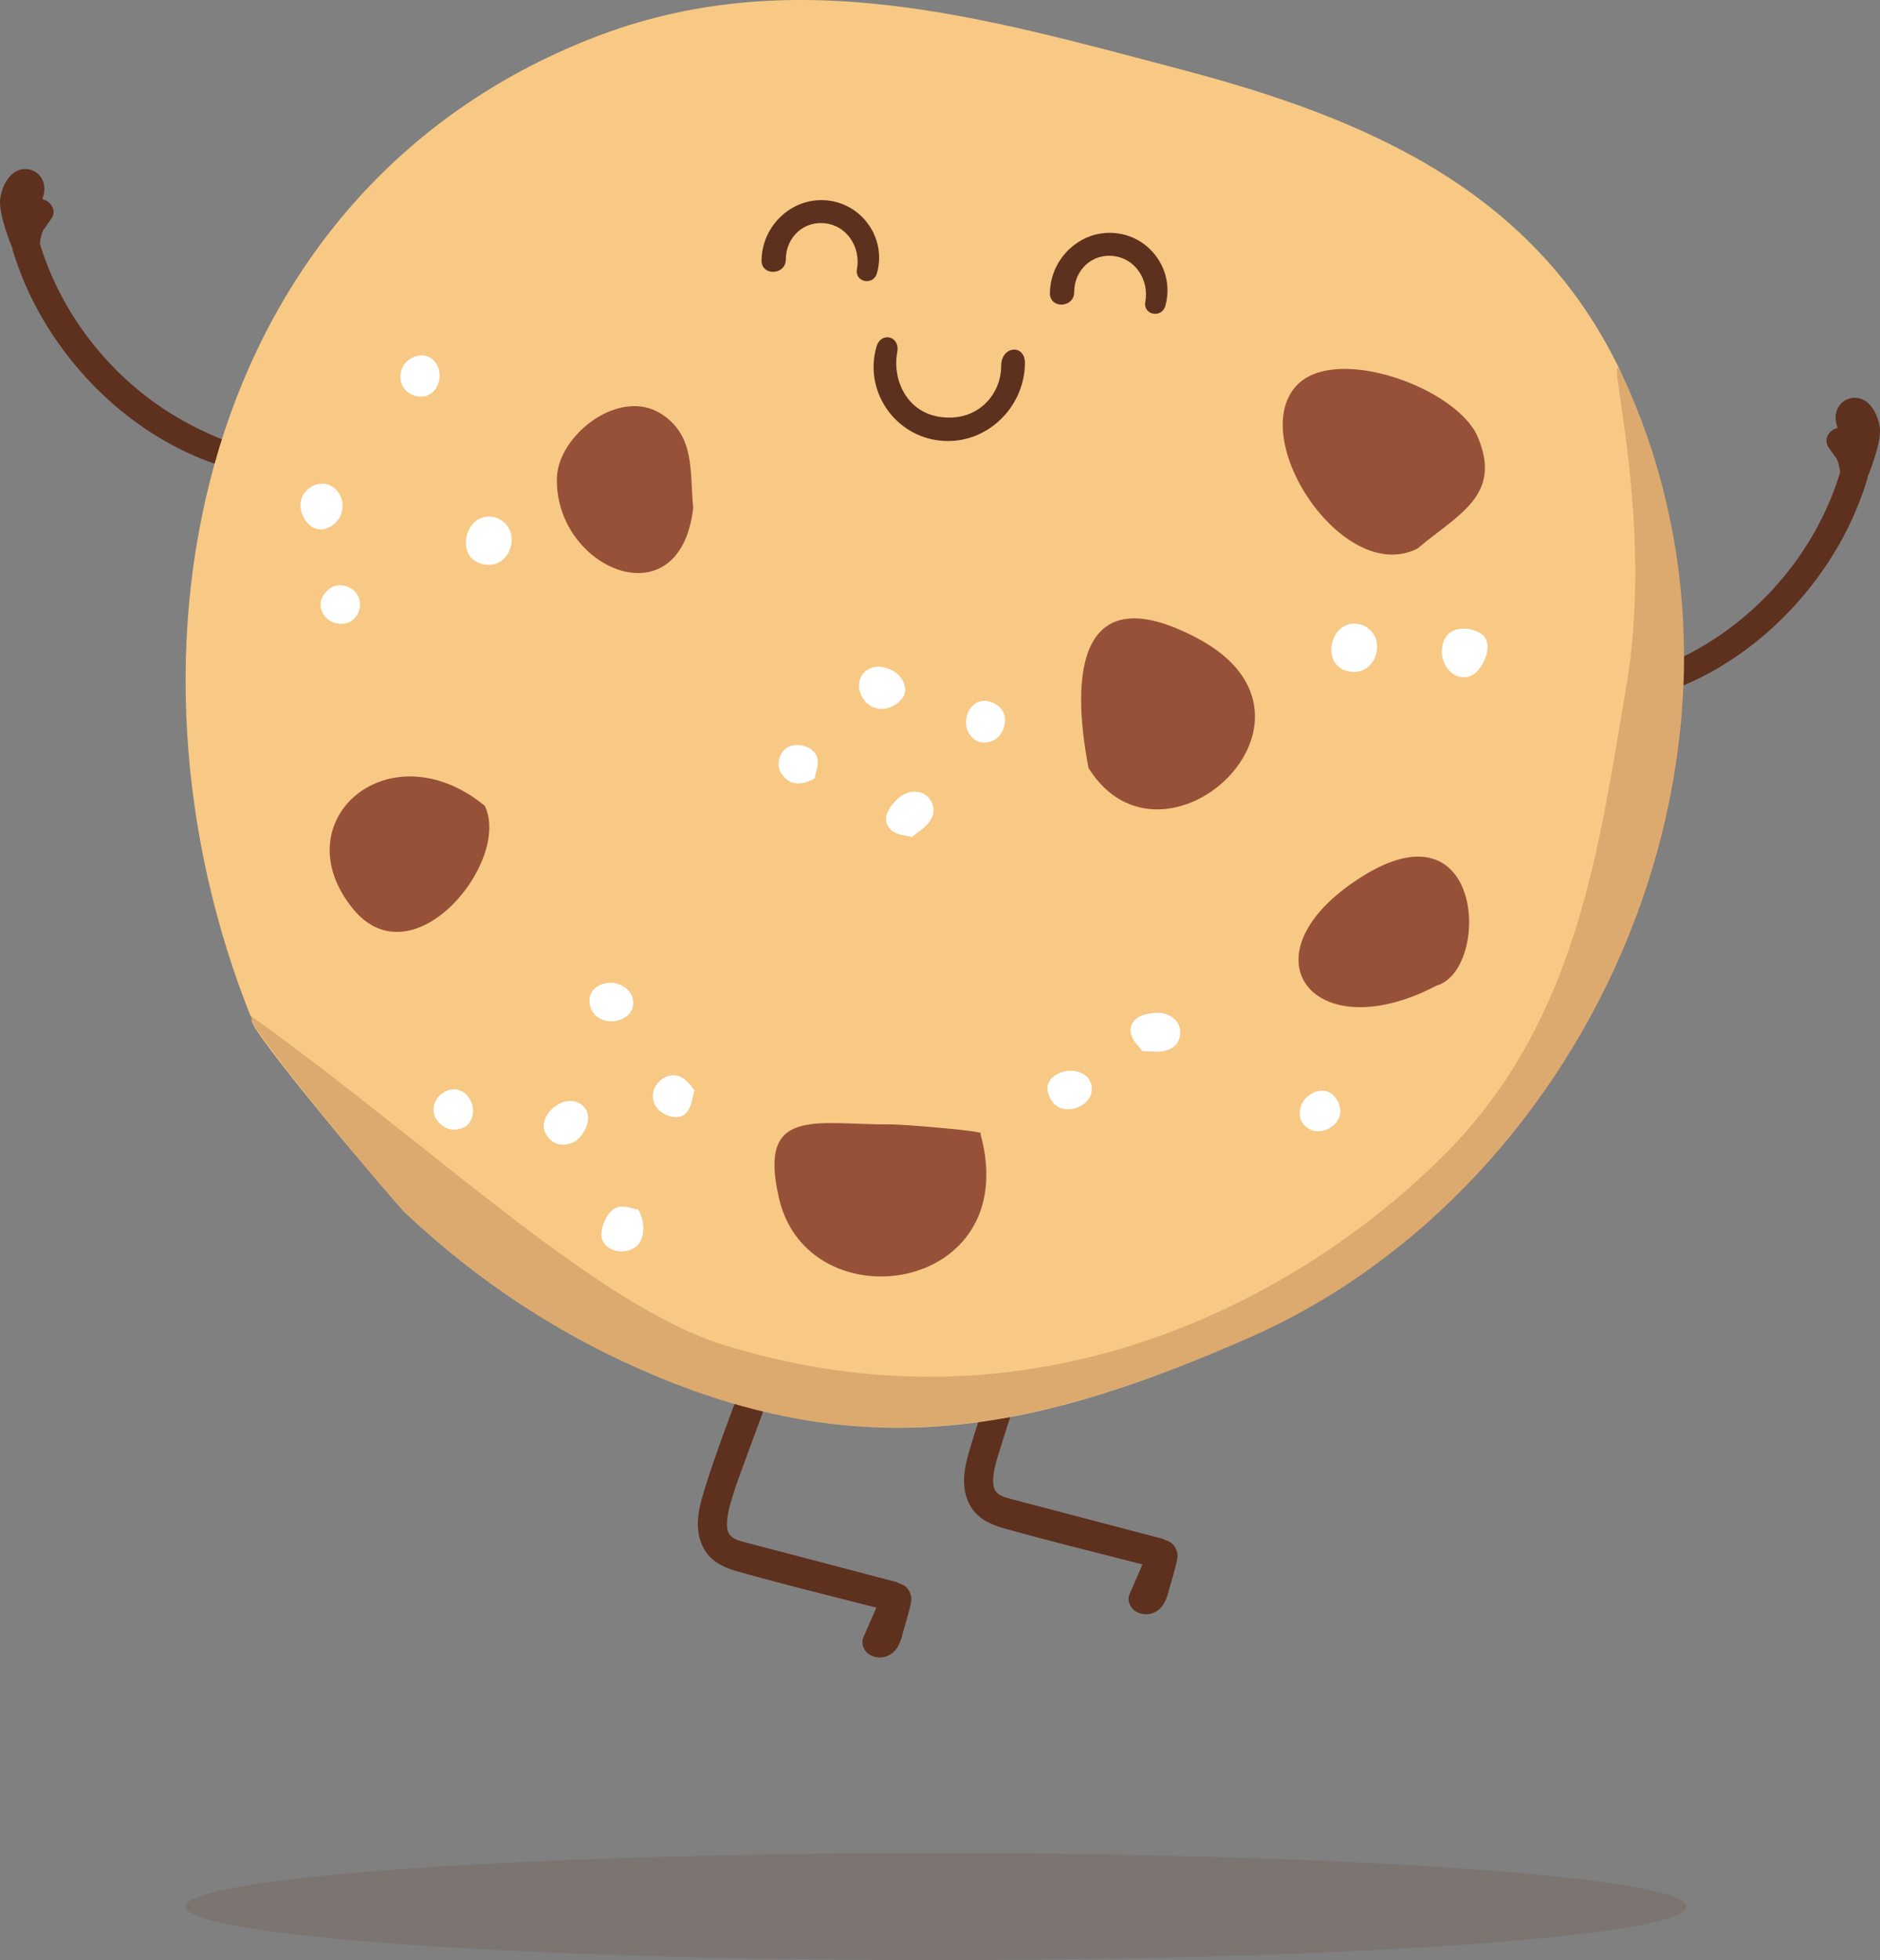 <svg version="1.1" id="Layer_1" xmlns="http://www.w3.org/2000/svg" x="0" y="0" viewBox="0 0 1878.151 1957.865" style="enable-background:new 0 0 1878.151 1957.865" xml:space="preserve">
    <rect x="0" y="0" width="1878.151" height="1957.865" fill="#808080" stroke="none"/>
    <style>
        .st1{fill:#5e301e}.st3{fill:#975138}.st4{fill:#fff}
    </style>
    <ellipse cx="935.154" cy="1904.466" rx="749.739" ry="53.399" style="opacity:.15;fill:#5e301e"/>
    <path class="st1" d="M1878.012 427.93c-.948-8.487-5.095-20.595-13.659-26.78-4.635-3.349-10.042-4.494-15.65-3.307-8.529 1.805-14.638 9.417-14.856 18.513-.094 3.912.828 7.662 2.027 11.172-2.021.348-4.041 1.222-5.887 2.638-5.584 4.282-6.942 11.279-3.229 16.637 2.791 4.028 5.313 7.656 7.924 11.252 1.741 2.398 3.74 11.813 3.497 14.234-10.396 33.978-26.879 65.863-48.993 94.778-21.973 28.73-48.426 53.128-78.624 72.513-16.225 10.416-34.479 19.773-54.251 27.812-6.69 2.718-10.086 9.103-8.259 15.524.946 3.321 3.327 6.183 6.532 7.85 2.23 1.16 4.631 1.621 6.955 1.361a11.226 11.226 0 0 0 2.453-.557c71.73-24.898 135.587-79.971 175.197-151.099 10.616-19.065 19.379-39.684 26.045-61.284.299-.968.496-1.954.588-2.94 2.543-5.96 13.693-34.863 12.19-48.317zM221.841 438.893c-19.773-8.039-38.026-17.396-54.251-27.812-30.198-19.385-56.651-43.782-78.624-72.513-22.114-28.915-38.597-60.8-48.993-94.778-.242-2.42 1.756-11.836 3.497-14.234 2.61-3.597 5.133-7.225 7.924-11.252 3.713-5.358 2.355-12.355-3.229-16.637-1.846-1.416-3.865-2.29-5.887-2.638 1.199-3.51 2.121-7.26 2.027-11.172-.218-9.096-6.327-16.708-14.856-18.513-5.609-1.187-11.016-.042-15.65 3.307-8.564 6.186-12.711 18.292-13.658 26.78-1.503 13.454 9.647 42.357 12.192 48.318.092.986.289 1.972.588 2.94 6.666 21.601 15.429 42.219 26.045 61.284 39.61 71.127 103.466 126.2 175.197 151.099.8.278 1.622.463 2.453.557 2.324.26 4.725-.201 6.955-1.361 3.204-1.667 5.586-4.529 6.531-7.85 1.826-6.422-1.571-12.806-8.261-15.525zM1175.328 1548.646c-1.789-5.194-5.834-8.92-10.781-10.019a15.288 15.288 0 0 0-4.373-1.89l-78.787-20.717c-9.634-2.533-19.271-5.055-28.909-7.577a18327.111 18327.111 0 0 1-39.336-10.323l-1.747-.456c-6.243-1.616-13.317-3.447-16.611-8.032-3.407-4.744-2.854-12.165-1.992-18.101 1.09-7.5 3.485-15.144 5.802-22.536a726.122 726.122 0 0 0 1.595-5.134 1053.606 1053.606 0 0 1 22.55-66.047c1.272-3.356 2.642-6.78 3.967-10.092 2.916-7.291 5.932-14.831 8.278-22.53 2.32-7.616-2.381-14.072-8.224-16.514-6.461-2.7-13.22-.406-16.447 5.567-6.095 11.271-10.638 23.449-15.033 35.226-.623 1.669-1.244 3.335-1.868 4.994a1067.065 1067.065 0 0 0-14.295 40.445c-4.161 12.576-7.74 24.062-10.946 35.115-2.709 9.343-5.199 19.405-5.067 29.677.156 12.132 3.812 22.7 10.575 30.56 8.052 9.359 19.893 13.609 29.307 16.266 33.348 9.411 67.502 18.078 100.531 26.459 12.425 3.152 25.225 6.4 37.877 9.662l-.41.942c-4.182 9.626-8.364 19.252-12.557 28.874-2.75 6.311.855 13.864 5.948 16.96 2.501 1.521 5.184 2.455 7.892 2.821 6.037.816 12.212-1.191 16.853-5.818 4.996-4.982 7.119-12.065 8.716-18.313.445-1.74 1.291-4.659 2.27-8.039 4.485-15.477 6.491-23.172 6.233-26.772a12.91 12.91 0 0 0-1.011-4.658zM909.41 1591.829c-1.79-5.194-5.835-8.92-10.782-10.02a15.31 15.31 0 0 0-4.372-1.89l-78.787-20.717c-9.634-2.533-19.271-5.055-28.909-7.577a18327.111 18327.111 0 0 1-39.336-10.323l-1.747-.456c-6.242-1.615-13.317-3.447-16.611-8.032-3.407-4.744-2.855-12.165-1.992-18.101 1.09-7.5 3.485-15.143 5.802-22.536a677.167 677.167 0 0 0 1.594-5.134c3.328-10.917 54.853-148.563 57.199-156.263 2.32-7.616 3.245-21.784-2.598-24.224-6.461-2.7-16.031.427-19.259 6.399-6.095 11.271-54.002 133.206-67.36 180.25-2.709 9.343-5.199 19.405-5.067 29.676.156 12.133 3.812 22.7 10.575 30.56 8.052 9.359 19.893 13.609 29.307 16.266 33.348 9.411 67.502 18.077 100.531 26.458 12.425 3.153 25.225 6.401 37.877 9.662l-.41.942c-4.181 9.626-8.364 19.252-12.557 28.873-2.75 6.311.855 13.865 5.948 16.96 2.501 1.521 5.184 2.455 7.892 2.821 6.037.816 12.212-1.191 16.853-5.818 4.996-4.982 7.119-12.065 8.716-18.313.445-1.74 1.291-4.659 2.27-8.039 4.484-15.477 6.491-23.172 6.232-26.772a12.909 12.909 0 0 0-1.009-4.652z"/>
    <path d="M251.606 1018.191C102.627 648.488 200.628 191.467 591.425 38.166c198.049-77.691 390.026-21.122 589.401 31.466 183.19 48.319 353.729 120.468 439.721 304.738 169.922 364.12-28.722 811.119-373.213 962.09-205.814 90.197-376.443 128.872-594.015 37.235-93.043-39.188-176.118-93.546-250.045-163.732-7.766-7.374-160.797-187.883-151.668-191.772z" style="fill:#f7c985"/>
    <path class="st3" d="M556.361 477.319c-2.541 90.723 123.16 144.714 136.176 29.89-3.625-36.3 2.13-71.554-31.563-93.564-41.774-27.29-103.411 20.766-104.613 63.674zM979.479 1132.422c44.059 160.032-171.583 190.66-201.131 64.957-21.977-93.493 37.025-73.573 112.974-74.219 10.501-.089 97.19 6.886 88.157 9.262zM1416.026 547.972c-74.131 37.551-172.135-110.859-119.826-163.762 39.746-40.197 159.75 3.768 180.2 52.434 24.531 58.378-19.591 76.947-60.374 111.328zM1087.511 767.227c-18.54-95.31-9.462-192.757 109.399-129.314 149.474 79.783-34.912 248.402-109.399 129.314zM1435.128 984.487c-123.879 65.121-197.294-30.806-75.503-108.23 124.034-78.851 129.484 92.976 75.503 108.23zM484.322 804.891c26.699 55.631-71.697 176.446-131.717 102.847-71.486-87.658 35.99-181.085 131.717-102.847z"/>
    <path class="st4" d="M1451.641 630.143c-10.087 4.683-14.106 19.332-8.835 31.955 2.636 6.314 7.451 11.156 13.212 13.283 4.863 1.796 9.956 1.504 14.373-.818.079-.042.159-.084.238-.128 7.107-3.875 12.327-13.163 14.35-20.648 1.701-6.298 1.441-11.885-.735-15.732-5.031-8.894-21.79-12.961-32.603-7.912zM493.293 516.55c-6.081-1.34-12.214-.11-17.267 3.461-10.452 7.387-13.869 24.752-6.9 35.057 5.859 8.666 19.607 11.764 29.21 6.715.202-.106.404-.216.602-.33 5.61-3.212 9.787-9.054 11.456-16.027 1.569-6.551.655-13.258-2.508-18.4-3.332-5.416-8.515-9.136-14.593-10.476zM1357.88 623.472c-6.082-1.34-12.22-.11-17.269 3.461-10.452 7.387-13.87 24.752-6.9 35.057 5.858 8.666 19.607 11.765 29.209 6.716.202-.106.404-.216.602-.33 5.612-3.213 9.788-9.055 11.457-16.029 1.569-6.551.653-13.256-2.51-18.398-3.33-5.416-8.512-9.137-14.589-10.477zM632.207 1207.092c-4.047-1.141-9.59-2.703-14.754-1.384-6.512 1.665-10.792 8.594-12.767 12.576-2.78 5.604-5.22 14.228-2.951 20.089 1.786 4.611 5.655 8.213 10.893 10.142 6.439 2.371 13.784 1.862 19.865-1.335.311-.163.619-.334.924-.512 9.937-5.801 12.298-22.126 5.264-36.389l-.976-1.978-2.136-.358c-.844-.142-2.067-.487-3.362-.851zM912.63 834.823a327.494 327.494 0 0 1 5.061-3.908c2.672-2.032 4.602-3.5 6.406-5.258 3.435-3.347 13.889-13.534 5.099-26.909-2.624-3.993-6.73-6.696-11.561-7.612-6.106-1.156-12.799.579-18.377 4.772-3.177 2.388-5.804 5.408-8.17 8.314-2.982 3.663-6.398 9.332-5.739 15.536.399 3.755 2.285 7.139 5.456 9.787 4.174 3.486 9.752 4.432 14.233 5.193 1.514.256 2.943.499 3.992.793l1.995.558 1.605-1.266zM1175.002 1019.749c-3.953-4.795-10.212-7.742-17.174-8.091-3.969-.198-7.921.441-11.601 1.162-4.635.907-10.888 3.078-14.351 8.267-2.096 3.14-2.812 6.949-2.07 11.012.977 5.349 4.658 9.646 7.615 13.098 1 1.166 1.943 2.267 2.561 3.164l1.176 1.705 2.045.053c2.531.065 4.608.157 6.392.236 3.352.148 5.776.255 8.286.058 4.782-.374 19.333-1.515 21.135-17.417.538-4.747-.887-9.452-4.014-13.247zM574.171 1100.295c-4.948-1.172-10.331-.43-15.156 2.091l-.085.045c-12.883 6.772-18.999 19.744-13.926 29.568 5.237 10.139 14.9 13.801 25.848 9.797.79-.289 1.554-.63 2.29-1.018 6.314-3.319 10.648-9.992 12.696-15.535 2.252-6.098 2.29-11.764.105-15.955-2.379-4.564-6.559-7.758-11.772-8.993zM326.146 483.646c-5.555-1.272-11.448-.011-16.578 3.551-10.457 7.251-12.338 20.18-4.684 32.172 3.092 4.844 7.237 7.964 11.989 9.023 4.057.904 8.289.248 12.369-1.897.768-.404 1.531-.86 2.286-1.369 10.633-7.166 13.863-21.206 7.356-31.964-2.985-4.94-7.51-8.319-12.738-9.516zM868.962 667.697c-9.779 4.6-13.517 15.988-8.671 26.493 5.735 12.434 18.466 17.151 30.96 11.469l.16-.073.152-.086c5.154-2.914 17.223-9.738 10.871-24.402-2.413-5.569-7.731-10.316-14.589-13.024-6.799-2.683-13.681-2.82-18.883-.377zM663.647 1076.51l-.134.071c-5.51 2.935-9.425 8.056-10.743 14.051-1.201 5.461-.13 10.912 3.014 15.349 3.956 5.579 11.449 9.518 18.647 9.799 3.022.118 5.739-.447 7.986-1.628a11.757 11.757 0 0 0 3.824-3.173c3.631-4.644 4.892-10.678 5.905-15.526.337-1.615.656-3.14 1-4.258l.622-2.019-1.244-1.743c-5.824-8.153-15.146-18.141-28.877-10.923zM1077.81 1070.796c-8.141-2.609-18.096-.966-24.756 4.092-4.271 3.243-6.62 7.554-6.614 12.139.008 6.877 4.896 15.515 10.459 18.484a20.562 20.562 0 0 0 5.402 1.957c4.916 1.049 10.377.448 15.431-1.81 6.354-2.84 10.906-7.715 12.489-13.377l.066-.237.039-.242c1.657-10.273-2.906-17.929-12.516-21.006zM443.102 1091.223c-5.056 3.118-8.565 8.082-9.625 13.62-.925 4.83.096 9.681 2.876 13.656 6.605 9.448 16.364 12.275 26.774 7.755.305-.132.604-.276.899-.431 3.424-1.8 6.043-5.065 7.43-9.298 1.894-5.779 1.272-12.461-1.662-17.873-2.721-5.016-6.873-8.53-11.692-9.893-4.865-1.374-10.193-.505-15 2.464zM622.698 1017.219c8.344-4.386 11.616-12.075 8.986-21.319l-.154-.449c-2.145-5.274-6.487-9.489-12.226-11.87-6.36-2.637-13.409-2.599-19.34.104-9.654 4.398-13.23 12.814-9.815 23.083 1.644 4.94 5.366 8.949 10.48 11.287 6.312 2.885 14.016 2.838 20.609-.127.504-.225.991-.462 1.46-.709zM412.065 357.232c-5.365 2.512-9.433 7.25-11.179 12.997-1.624 5.342-1.048 11.092 1.58 15.775 2.499 4.453 6.914 7.862 12.111 9.354 4.911 1.41 10.031.962 14.174-1.216.221-.116.439-.237.653-.363 4.406-2.578 7.713-7.24 9.073-12.79 1.467-5.989.567-12.385-2.473-17.548l-.152-.239c-5.612-8.253-14.281-10.428-23.787-5.97zM975.823 701.837l-.06.031c-4.47 2.35-7.988 6.988-9.657 12.736-1.717 5.914-1.205 12.066 1.404 16.877 5.036 9.285 13.869 12.532 23.63 8.685a16.317 16.317 0 0 0 1.627-.747c4.244-2.231 7.722-6.357 9.691-11.571 2.144-5.675 2.103-11.608-.111-16.276-2.181-4.599-6.53-8.327-11.931-10.231-5.166-1.822-10.486-1.641-14.593.496zM1324.279 1089.872l-.066-.014c-4.939-1.054-10.61.258-15.57 3.608-5.103 3.447-8.647 8.502-9.72 13.869-2.072 10.358 2.639 18.505 12.602 21.794.566.187 1.142.342 1.728.467 4.69 1.001 10.005.055 14.855-2.693 5.277-2.99 9.04-7.575 10.326-12.578 1.266-4.93.31-10.578-2.622-15.497-2.805-4.705-7.009-7.969-11.533-8.956zM787.536 746.096c-4.574 2.32-8.003 7-9.213 12.537-1.184 5.425-.105 10.905 2.96 15.036 7.365 9.929 17.1 11.503 30.638 4.952l1.868-.904.359-2.082c.145-.843.485-2.051.844-3.331 1.132-4.025 2.68-9.537 1.533-14.889-.94-4.387-4.162-8.152-9.074-10.6-6.437-3.207-14.44-3.497-19.915-.719zM343.606 585.04c-5.331-1.028-10.607.116-14.476 3.146-5.072 3.97-12.669 12.424-6.549 24.429 4.683 9.185 17.509 13.253 26.91 8.537.093-.047.185-.094.278-.143 4.431-2.329 7.758-6.655 9.152-11.918 1.406-5.305.651-10.859-2.074-15.238-2.771-4.453-7.721-7.748-13.241-8.813z"/>
    <path class="st1" d="M1018.221 350.553c-3.227-1.888-7.244-1.81-10.747.206-4.559 2.624-7.27 7.995-7.254 14.369.038 15.18-6.273 29.513-17.316 39.323-7.836 6.962-21.564 14.723-42.46 12.19-14.262-1.729-26.123-8.553-34.299-19.732-9.117-12.463-12.769-29.363-9.772-45.206 1.583-8.362-2.866-13.414-7.669-14.569-4.682-1.122-10.745 1.242-13.043 9.084-6.089 20.785-2.586 43.142 9.611 61.339 12.334 18.397 31.938 30.263 53.787 32.557 2.667.28 5.322.418 7.963.418 18.466 0 36.116-6.786 50.392-19.522 16.653-14.856 26.322-36.077 26.53-58.221.07-7.696-3.556-10.97-5.723-12.236zM875.976 273.181c4.732-16.152 2.01-33.523-7.469-47.661-9.581-14.291-24.811-23.51-41.785-25.292-16.556-1.731-32.655 3.531-45.33 14.838-12.93 11.535-20.438 28.013-20.599 45.209-.04 4.253 1.799 7.684 5.179 9.659 3.805 2.225 9.075 2.157 13.112-.166 3.805-2.19 5.981-6.035 5.969-10.551-.028-10.917 4.456-21.118 12.304-27.987 7.566-6.622 17.423-9.492 27.75-8.087 9.744 1.329 18.331 6.532 24.179 14.651 6.388 8.868 8.866 20.221 6.799 31.149-1.219 6.445 2.927 10.511 7.296 11.562.836.201 1.702.304 2.573.304 4.184-.001 8.481-2.373 10.022-7.628zM1156.586 258.199c-9.581-14.292-24.811-23.51-41.785-25.292-16.577-1.738-32.657 3.532-45.332 14.839-12.928 11.534-20.436 28.013-20.597 45.209-.04 4.253 1.801 7.684 5.179 9.659 3.805 2.223 9.073 2.155 13.112-.167 3.803-2.19 5.979-6.034 5.967-10.549-.028-10.918 4.458-21.12 12.308-27.989 7.566-6.62 17.41-9.493 27.746-8.086 9.746 1.329 18.333 6.532 24.181 14.652 6.388 8.868 8.863 20.222 6.797 31.148-1.219 6.445 2.927 10.511 7.296 11.563.836.2 1.702.304 2.574.303 4.186 0 8.483-2.372 10.024-7.628 4.731-16.151 2.01-33.523-7.47-47.662z"/>
    <path d="M249.872 1014.288c178.113 126.968 345.429 289.8 473.812 329.391 326.79 100.776 592.04-60.864 722.078-193.109 130.679-132.897 151.764-305.611 179.082-465.704 30.222-177.11-29.283-365.099-2.376-306.572 167.84 365.084-33.353 810.941-378.701 959.943-206.326 89.02-377.173 126.72-594.218 33.843-92.817-39.718-175.581-94.55-249.106-165.157-7.725-7.418-159.722-188.797-150.571-192.635z" style="opacity:.25;fill:#8e4f2f"/>
</svg>
